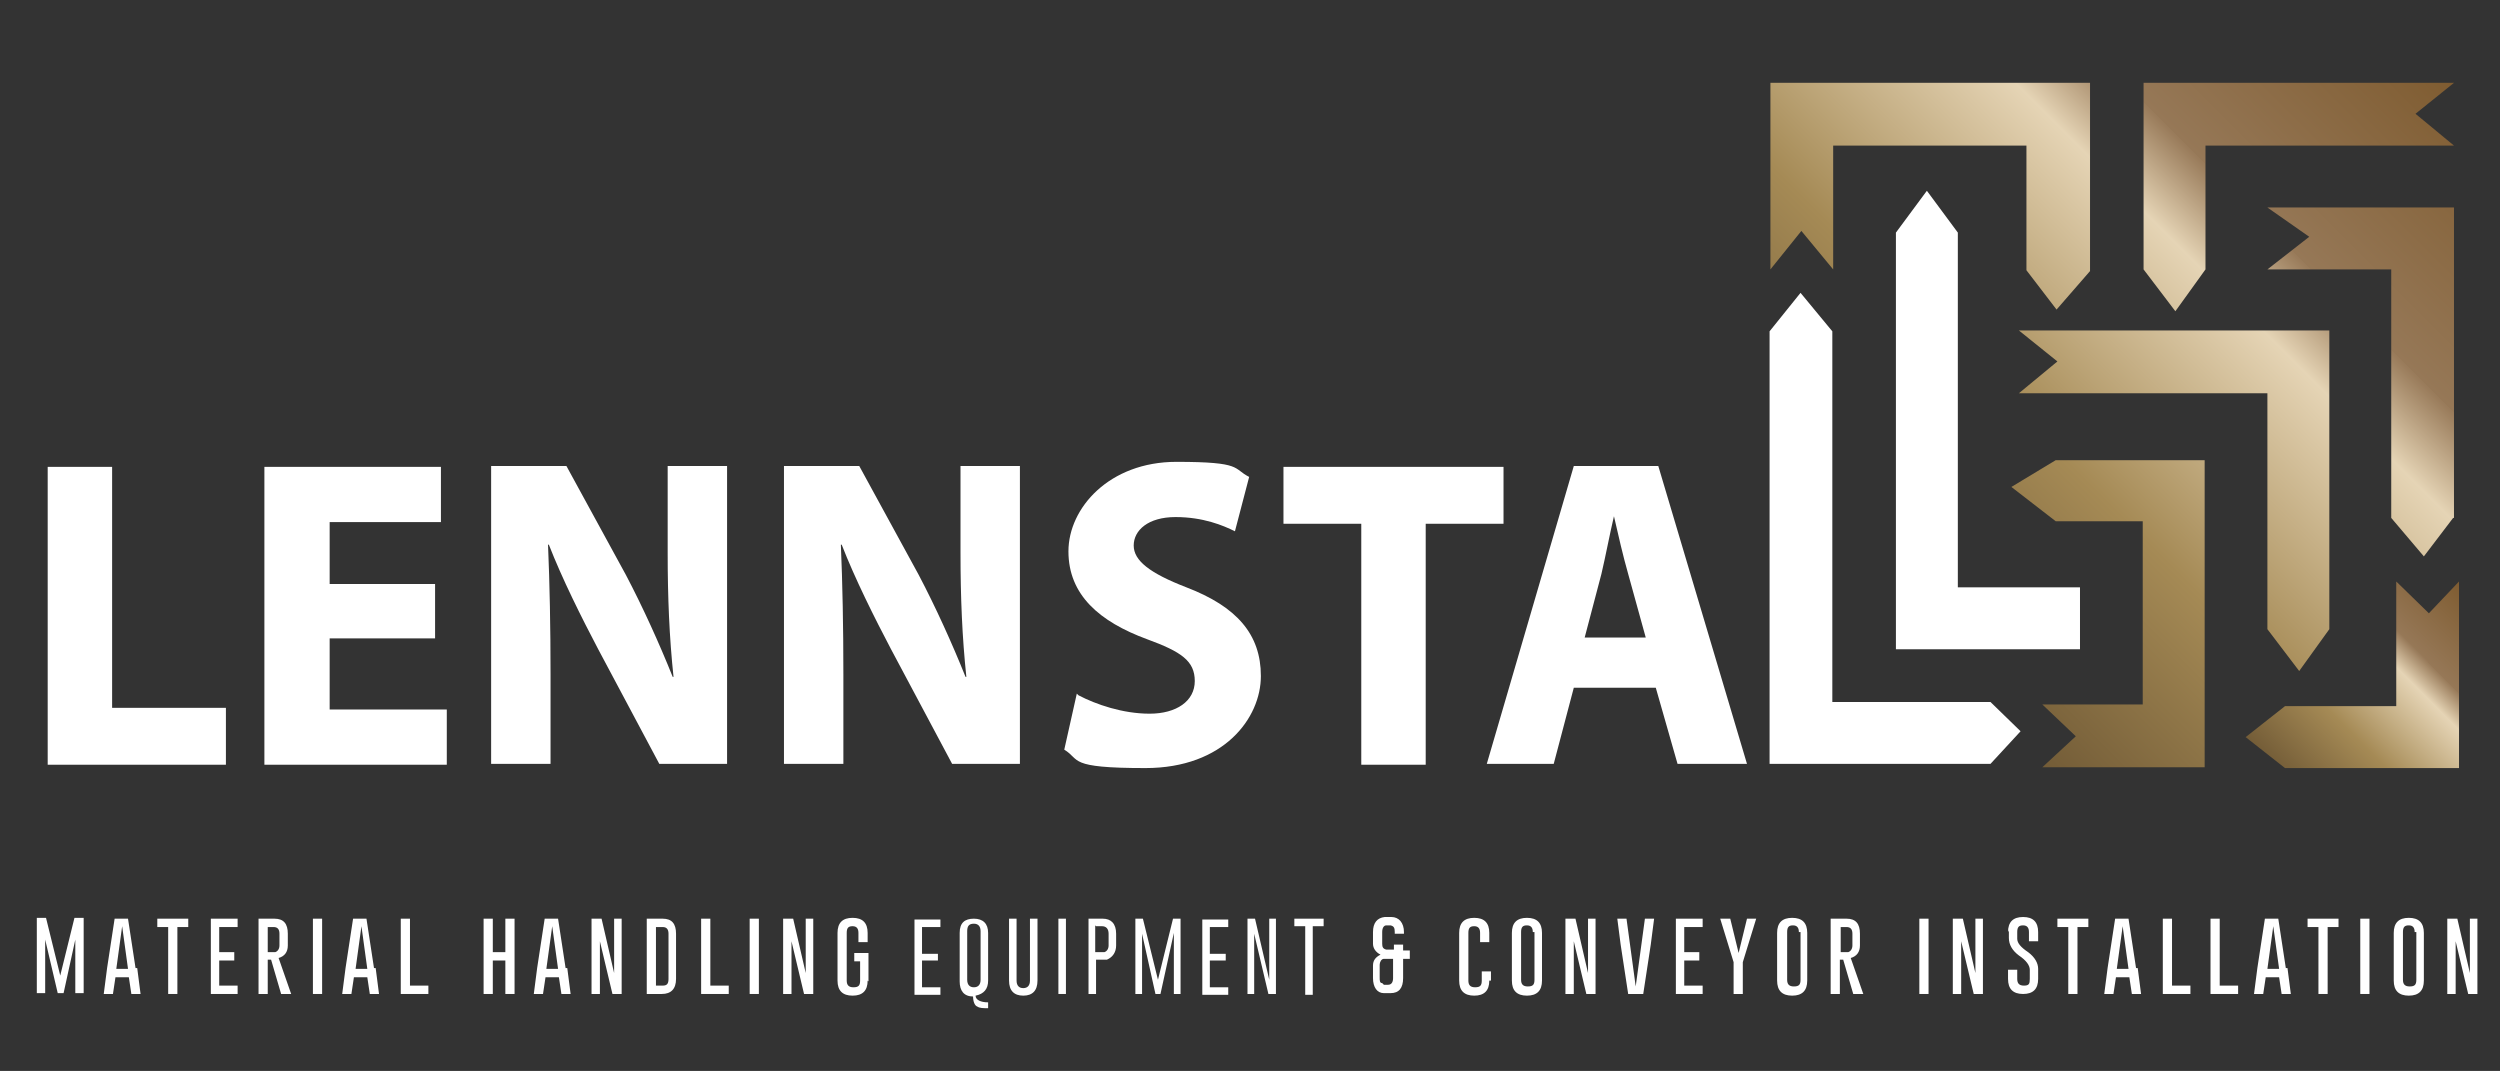 <?xml version="1.0" encoding="UTF-8"?>
<svg id="Layer_1" xmlns="http://www.w3.org/2000/svg" xmlns:xlink="http://www.w3.org/1999/xlink" version="1.1" viewBox="0 0 298.8 128">
  <rect x="0" y="0" width="298.8" height="128" fill="#333333" stroke="none"/>
  <!-- Generator: Adobe Illustrator 29.1.0, SVG Export Plug-In . SVG Version: 2.1.0 Build 142)  -->
  <defs>
    <style>
      .st0, .st1 {
        fill: #fff;
      }

      .st0, .st2, .st3 {
        fill-rule: evenodd;
      }

      .st2 {
        fill: url(#linear-gradient);
      }

      .st3 {
        fill: url(#linear-gradient1);
      }
    </style>
    <linearGradient id="linear-gradient" x1="220.7" y1="531.8" x2="286.1" y2="597.2" gradientTransform="translate(0 600) scale(1 -1)" gradientUnits="userSpaceOnUse">
      <stop offset="0" stop-color="#735c37"/>
      <stop offset=".3" stop-color="#a58a55"/>
      <stop offset=".6" stop-color="#e5d4b5"/>
      <stop offset=".7" stop-color="#987a59"/>
      <stop offset=".7" stop-color="#967857"/>
      <stop offset="1" stop-color="#7f5c31"/>
    </linearGradient>
    <linearGradient id="linear-gradient1" x1="275.5" y1="504.7" x2="297.6" y2="526.7" gradientTransform="translate(0 600) scale(1 -1)" gradientUnits="userSpaceOnUse">
      <stop offset="0" stop-color="#735c37"/>
      <stop offset=".3" stop-color="#a58a55"/>
      <stop offset=".6" stop-color="#e5d4b5"/>
      <stop offset=".7" stop-color="#987a59"/>
      <stop offset=".7" stop-color="#967857"/>
      <stop offset="1" stop-color="#7f5c31"/>
    </linearGradient>
  </defs>
  <polygon class="st0" points="211.5 39.6 211.5 91.3 237.9 91.3 241.5 87.4 237.9 83.9 219 83.9 219 39.6 215.2 35 211.5 39.6"/>
  <g>
    <path class="st2" d="M249.8,9.9h-38.2v22.3l3.7-4.6,3.8,4.6v-14.8h23.1v14.9c0,0,3.6,4.7,3.6,4.7l4-4.6V9.9c.1,0,0,0,0,0ZM271,75.3v-28.3h-29.7l4.6-3.8-4.6-3.7h37.1v35.7l-3.6,5-3.8-5h0ZM293.3,61.9V24.8h-22.3l5,3.5-5,3.9h14.8v29.7l3.9,4.6,3.5-4.6h0ZM263.6,32.2v-14.8h29.7l-4.6-3.8,4.6-3.7h-37.1v22.3l3.8,5,3.6-5h0ZM244.2,84.2h11.9v-21.9h-10.4l-5.3-4.1,5.3-3.2h17.8v36.7h-19.4l4-3.7-4-3.8h0Z"/>
    <polygon class="st3" points="273.1 91.8 293.9 91.8 293.9 69.5 290.3 73.3 286.4 69.5 286.4 84.4 273.1 84.4 268.4 88.1 273.1 91.8"/>
  </g>
  <polygon class="st0" points="248.6 70.2 234 70.2 234 27.8 230.3 22.8 226.6 27.8 226.6 77.6 248.6 77.6 248.6 70.2"/>
  <g>
    <path class="st1" d="M5.7,55.8h7.7v28.8h13.6v6.8H5.7v-35.6Z"/>
    <path class="st1" d="M52,76.3h-12.6v8.5h14v6.6h-21.8v-35.6h21.1v6.6h-13.3v7.4h12.6v6.5h0Z"/>
    <path class="st1" d="M58.7,91.3v-35.6h9l7.1,13c2,3.8,4,8.2,5.6,12.2h.1c-.5-4.7-.7-9.5-.7-14.8v-10.4h7.1v35.6h-8.1l-7.3-13.7c-2-3.8-4.3-8.4-5.9-12.5h-.1c.2,4.7.3,9.8.3,15.5v10.7h-7.1Z"/>
    <path class="st1" d="M93.7,91.3v-35.6h9l7.1,13c2,3.8,4,8.2,5.6,12.2h.1c-.5-4.7-.7-9.5-.7-14.8v-10.4h7.1v35.6h-8.1l-7.3-13.7c-2-3.8-4.3-8.4-5.9-12.5h-.1c.2,4.7.3,9.8.3,15.5v10.7h-7.1Z"/>
    <path class="st1" d="M128.9,83.1c2.1,1.1,5.3,2.2,8.5,2.2s5.4-1.5,5.4-3.9-1.6-3.5-5.7-5c-5.7-2.1-9.4-5.3-9.4-10.5s4.9-10.7,12.9-10.7,6.7.8,8.7,1.8l-1.7,6.5c-1.4-.7-3.8-1.7-7.1-1.7s-5,1.6-5,3.4,1.9,3.3,6.3,5c6,2.3,8.9,5.6,8.9,10.6s-4.4,11-13.8,11-7.7-1-9.7-2.2l1.5-6.7h0Z"/>
    <path class="st1" d="M162.6,62.6h-9.2v-6.8h26.3v6.8h-9.3v28.8h-7.7v-28.8h0Z"/>
    <path class="st1" d="M188.1,82.2l-2.4,9.1h-8l10.4-35.6h10.1l10.6,35.6h-8.3l-2.6-9.1h-9.8ZM196.7,76.2l-2.1-7.6c-.6-2.1-1.2-4.7-1.7-6.9h0c-.5,2.1-1,4.8-1.5,6.9l-2,7.6h7.6,0Z"/>
  </g>
  <g>
    <path class="st1" d="M7.2,116.6l1.7-6.9h1.1v9h-1v-6.4l-1.4,6.4h-.7l-1.5-6.4v6.4h-1v-9h1.1l1.7,6.9h0Z"/>
    <path class="st1" d="M16.4,115.7l.4,3.1h-1.1l-.3-2h-1.6l-.3,2h-1.1l.4-3.1.9-5.9h1.6l.9,5.9h0ZM15.3,115.8l-.7-5.1-.7,5.1h1.4,0Z"/>
    <path class="st1" d="M22.5,109.8v1h-1.3v8h-1.1v-8h-1.3v-1h3.6Z"/>
    <path class="st1" d="M28,113.8v1h-1.8v3h2.2v1h-3.2v-9h3.2v1h-2.2v3h1.8Z"/>
    <path class="st1" d="M31,109.8h1.8c1.1,0,1.6.6,1.6,1.8v1.4c0,.8-.4,1.3-1.1,1.5l1.5,4.3h-1.2l-1.2-4.1h-.4v4.1h-1.1v-9h0ZM32,110.8v3h.9c.3-.1.5-.4.5-.8v-1.4c0-.5-.2-.8-.7-.8h-.7Z"/>
    <path class="st1" d="M37.4,109.8h1.1v9h-1.1v-9Z"/>
    <path class="st1" d="M44.9,115.7l.4,3.1h-1.1l-.3-2h-1.6l-.3,2h-1.1l.4-3.1.9-5.9h1.6l.9,5.9h0ZM43.9,115.8l-.7-5.1-.7,5.1h1.4,0Z"/>
    <path class="st1" d="M47.9,118.8v-9h1.1v8h2.2v1h-3.2Z"/>
    <path class="st1" d="M57.8,109.8h1.1v4h1.5v-4h1.1v9h-1.1v-4h-1.5v4h-1.1v-9Z"/>
    <path class="st1" d="M67.8,115.7l.4,3.1h-1.1l-.3-2h-1.6l-.3,2h-1.1l.4-3.1.9-5.9h1.6l.9,5.9h0ZM66.7,115.8l-.7-5.1-.7,5.1h1.4,0Z"/>
    <path class="st1" d="M70.8,109.8h1.1l1.5,6.5v-6.5h.9v9h-1.1l-1.5-6.3v6.3h-1v-9Z"/>
    <path class="st1" d="M77.3,109.8h1.9c1.1,0,1.6.6,1.6,1.8v5.4c0,1.2-.6,1.8-1.7,1.8h-1.8v-9h0ZM78.4,110.8v7h.8c.5,0,.7-.2.7-.8v-5.4c0-.5-.2-.8-.7-.8h-.8Z"/>
    <path class="st1" d="M83.8,118.8v-9h1.1v8h2.2v1h-3.2Z"/>
    <path class="st1" d="M89.6,109.8h1.1v9h-1.1v-9Z"/>
    <path class="st1" d="M93.7,109.8h1.1l1.5,6.5v-6.5h.9v9h-1.1l-1.5-6.3v6.3h-1v-9Z"/>
    <path class="st1" d="M103.7,117.2c0,1.2-.6,1.8-1.8,1.8s-1.8-.6-1.8-1.8v-5.7c0-1.2.6-1.8,1.8-1.8s1.8.6,1.8,1.8v1.1h-1.1v-1.1c0-.5-.2-.8-.7-.8h0c-.5,0-.7.2-.7.8v5.7c0,.5.2.8.8.8s.8-.2.8-.8v-2.3h-.7v-1h1.7v3.4h0Z"/>
    <path class="st1" d="M112.1,113.9v.9h-1.9v3.2h2.2v.9h-3.1v-9h3.1v.9h-2.2v3.2h1.9Z"/>
    <path class="st1" d="M118.1,117.2c0,1-.5,1.6-1.5,1.8,0,.5.6.8,1.5.8v.7c-.6,0-1,0-1.3-.2-.3-.1-.5-.6-.5-1.2-1.1,0-1.6-.7-1.6-1.8v-5.8c0-1.2.6-1.7,1.7-1.7s1.7.6,1.7,1.7v5.8h0ZM117.2,111.3c0-.6-.3-.9-.8-.9h0c-.6,0-.8.3-.8.9v5.8c0,.6.3.9.8.9s.8-.3.8-.9v-5.8Z"/>
    <path class="st1" d="M124,117.2c0,1.2-.6,1.8-1.7,1.8s-1.7-.6-1.7-1.8v-7.4h.9v7.4c0,.6.3.9.8.9s.8-.3.8-.9v-7.4h.9v7.4h0Z"/>
    <path class="st1" d="M126.5,109.8h.9v9h-.9v-9Z"/>
    <path class="st1" d="M130,109.8h1.8c1,0,1.6.6,1.6,1.8v1.4c0,.8-.4,1.4-1.1,1.7-.2,0-.5,0-.8,0h-.5v4.1h-.9v-9h0ZM130.9,110.6v3.2h.6c.2,0,.4,0,.5,0,.3-.1.5-.4.5-.8v-1.4c0-.6-.3-.9-.8-.9h-.7Z"/>
    <path class="st1" d="M138.4,117.1l1.8-7.3h.9v9h-.8v-7.3l-1.6,7.3h-.6l-1.6-7.2v7.2h-.8v-9h.9l1.8,7.3h0Z"/>
    <path class="st1" d="M146.5,113.9v.9h-1.9v3.2h2.2v.9h-3.1v-9h3.1v.9h-2.2v3.2h1.9Z"/>
    <path class="st1" d="M149.1,109.8h.9l1.7,7.3v-7.3h.8v9h-.9l-1.7-7.2v7.2h-.8v-9h0Z"/>
    <path class="st1" d="M158.2,109.8v.9h-1.3v8.2h-.9v-8.2h-1.3v-.9h3.5,0Z"/>
    <path class="st1" d="M166.6,113.6v-.7h1.1v.7h.8v1h-.8v2.3c0,1.2-.5,1.8-1.5,1.8h-.8c-.8,0-1.3-.7-1.3-1.8v-1.5c0-.6.3-1,.9-1.3-.6-.3-.9-.8-.9-1.3v-1.4c0-1.1.5-1.7,1.4-1.8h.8c.9,0,1.5.7,1.5,1.8v.2h-1.1v-.2c0-.5-.1-.7-.5-.8h-.5c-.3,0-.5.3-.5.8v1.4c0,.4.1.6.5.7,0,0,.2,0,.3,0h.8,0ZM165.4,117.7c0,0,.2,0,.4,0s0,0,.1,0c.4,0,.6-.3.6-.8v-2.3h-.8c0,0-.2,0-.3,0-.3,0-.5.4-.5.7v1.5c0,.4,0,.7.3.7h0Z"/>
    <path class="st1" d="M178,117.2c0,1.2-.6,1.8-1.8,1.8s-1.8-.6-1.8-1.8v-5.7c0-1.2.6-1.8,1.8-1.8s1.8.6,1.8,1.8v1.1h-1.1v-1.1c0-.5-.2-.8-.7-.8h0c-.5,0-.7.2-.7.8v5.7c0,.5.2.8.8.8s.8-.2.8-.8v-1.1h1.1v1.1h0Z"/>
    <path class="st1" d="M184.3,117.2c0,1.2-.6,1.8-1.8,1.8s-1.8-.6-1.8-1.8v-5.7c0-1.2.6-1.8,1.8-1.8s1.8.6,1.8,1.8v5.7ZM183.2,111.4c0-.5-.2-.8-.7-.8h0c-.5,0-.7.2-.7.8v5.7c0,.5.2.8.8.8s.8-.2.8-.8v-5.7h0Z"/>
    <path class="st1" d="M187.2,109.8h1.1l1.5,6.5v-6.5h.9v9h-1.1l-1.5-6.3v6.3h-1v-9h0Z"/>
    <path class="st1" d="M196.2,118.8h-1.6l-.9-5.9-.4-3.1h1.1l1.1,8.1,1.1-8.1h1.1l-.4,3.1-.9,5.9h0Z"/>
    <path class="st1" d="M203.1,113.8v1h-1.8v3h2.2v1h-3.2v-9h3.2v1h-2.2v3h1.8Z"/>
    <path class="st1" d="M206.8,109.8l1,4.1,1-4.1h1.1l-1.6,5.2v3.8h-1.1v-3.8l-1.6-5.2h1.1,0Z"/>
    <path class="st1" d="M216,117.2c0,1.2-.6,1.8-1.8,1.8s-1.8-.6-1.8-1.8v-5.7c0-1.2.6-1.8,1.8-1.8s1.8.6,1.8,1.8v5.7ZM215,111.4c0-.5-.2-.8-.7-.8h0c-.5,0-.7.2-.7.8v5.7c0,.5.2.8.8.8s.8-.2.8-.8v-5.7h0Z"/>
    <path class="st1" d="M218.9,109.8h1.8c1.1,0,1.6.6,1.6,1.8v1.4c0,.8-.4,1.3-1.1,1.5l1.5,4.3h-1.2l-1.2-4.1h-.4v4.1h-1.1v-9h0ZM220,110.8v3h.9c.3-.1.5-.4.5-.8v-1.4c0-.5-.2-.8-.7-.8h-.7Z"/>
    <path class="st1" d="M229.4,109.8h1.1v9h-1.1v-9Z"/>
    <path class="st1" d="M233.5,109.8h1.1l1.5,6.5v-6.5h.9v9h-1.1l-1.5-6.3v6.3h-1v-9Z"/>
    <path class="st1" d="M240,111.4c0-1.2.6-1.8,1.8-1.8s1.8.6,1.8,1.8v1.1h-1.1v-1.1c0-.5-.2-.8-.7-.8h0c-.5,0-.7.2-.7.8v.8c0,.5.4,1,1.3,1.6.8.6,1.2,1.3,1.2,2v1.2c0,1.2-.6,1.8-1.8,1.8s-1.8-.6-1.8-1.8v-1.1h1.1v1.1c0,.5.2.8.8.8s.7-.2.7-.8v-1.1c0-.5-.4-1.1-1.3-1.7-.8-.6-1.2-1.3-1.2-2.1v-.9h0Z"/>
    <path class="st1" d="M249.6,109.8v1h-1.3v8h-1.1v-8h-1.3v-1h3.6Z"/>
    <path class="st1" d="M255.5,115.7l.4,3.1h-1.1l-.3-2h-1.6l-.3,2h-1.1l.4-3.1.9-5.9h1.6l.9,5.9h0ZM254.4,115.8l-.7-5.1-.7,5.1h1.4,0Z"/>
    <path class="st1" d="M258.5,118.8v-9h1.1v8h2.2v1h-3.2Z"/>
    <path class="st1" d="M264.2,118.8v-9h1.1v8h2.2v1h-3.2Z"/>
    <path class="st1" d="M273.4,115.7l.4,3.1h-1.1l-.3-2h-1.6l-.3,2h-1.1l.4-3.1.9-5.9h1.6l.9,5.9h0ZM272.4,115.8l-.7-5.1-.7,5.1h1.4,0Z"/>
    <path class="st1" d="M279.5,109.8v1h-1.3v8h-1.1v-8h-1.3v-1h3.6Z"/>
    <path class="st1" d="M282.1,109.8h1.1v9h-1.1v-9Z"/>
    <path class="st1" d="M289.7,117.2c0,1.2-.6,1.8-1.8,1.8s-1.8-.6-1.8-1.8v-5.7c0-1.2.6-1.8,1.8-1.8s1.8.6,1.8,1.8v5.7ZM288.6,111.4c0-.5-.2-.8-.7-.8h0c-.5,0-.7.2-.7.8v5.7c0,.5.2.8.8.8s.8-.2.8-.8v-5.7h0Z"/>
    <path class="st1" d="M292.6,109.8h1.1l1.5,6.5v-6.5h.9v9h-1.1l-1.5-6.3v6.3h-1v-9Z"/>
  </g>
</svg>